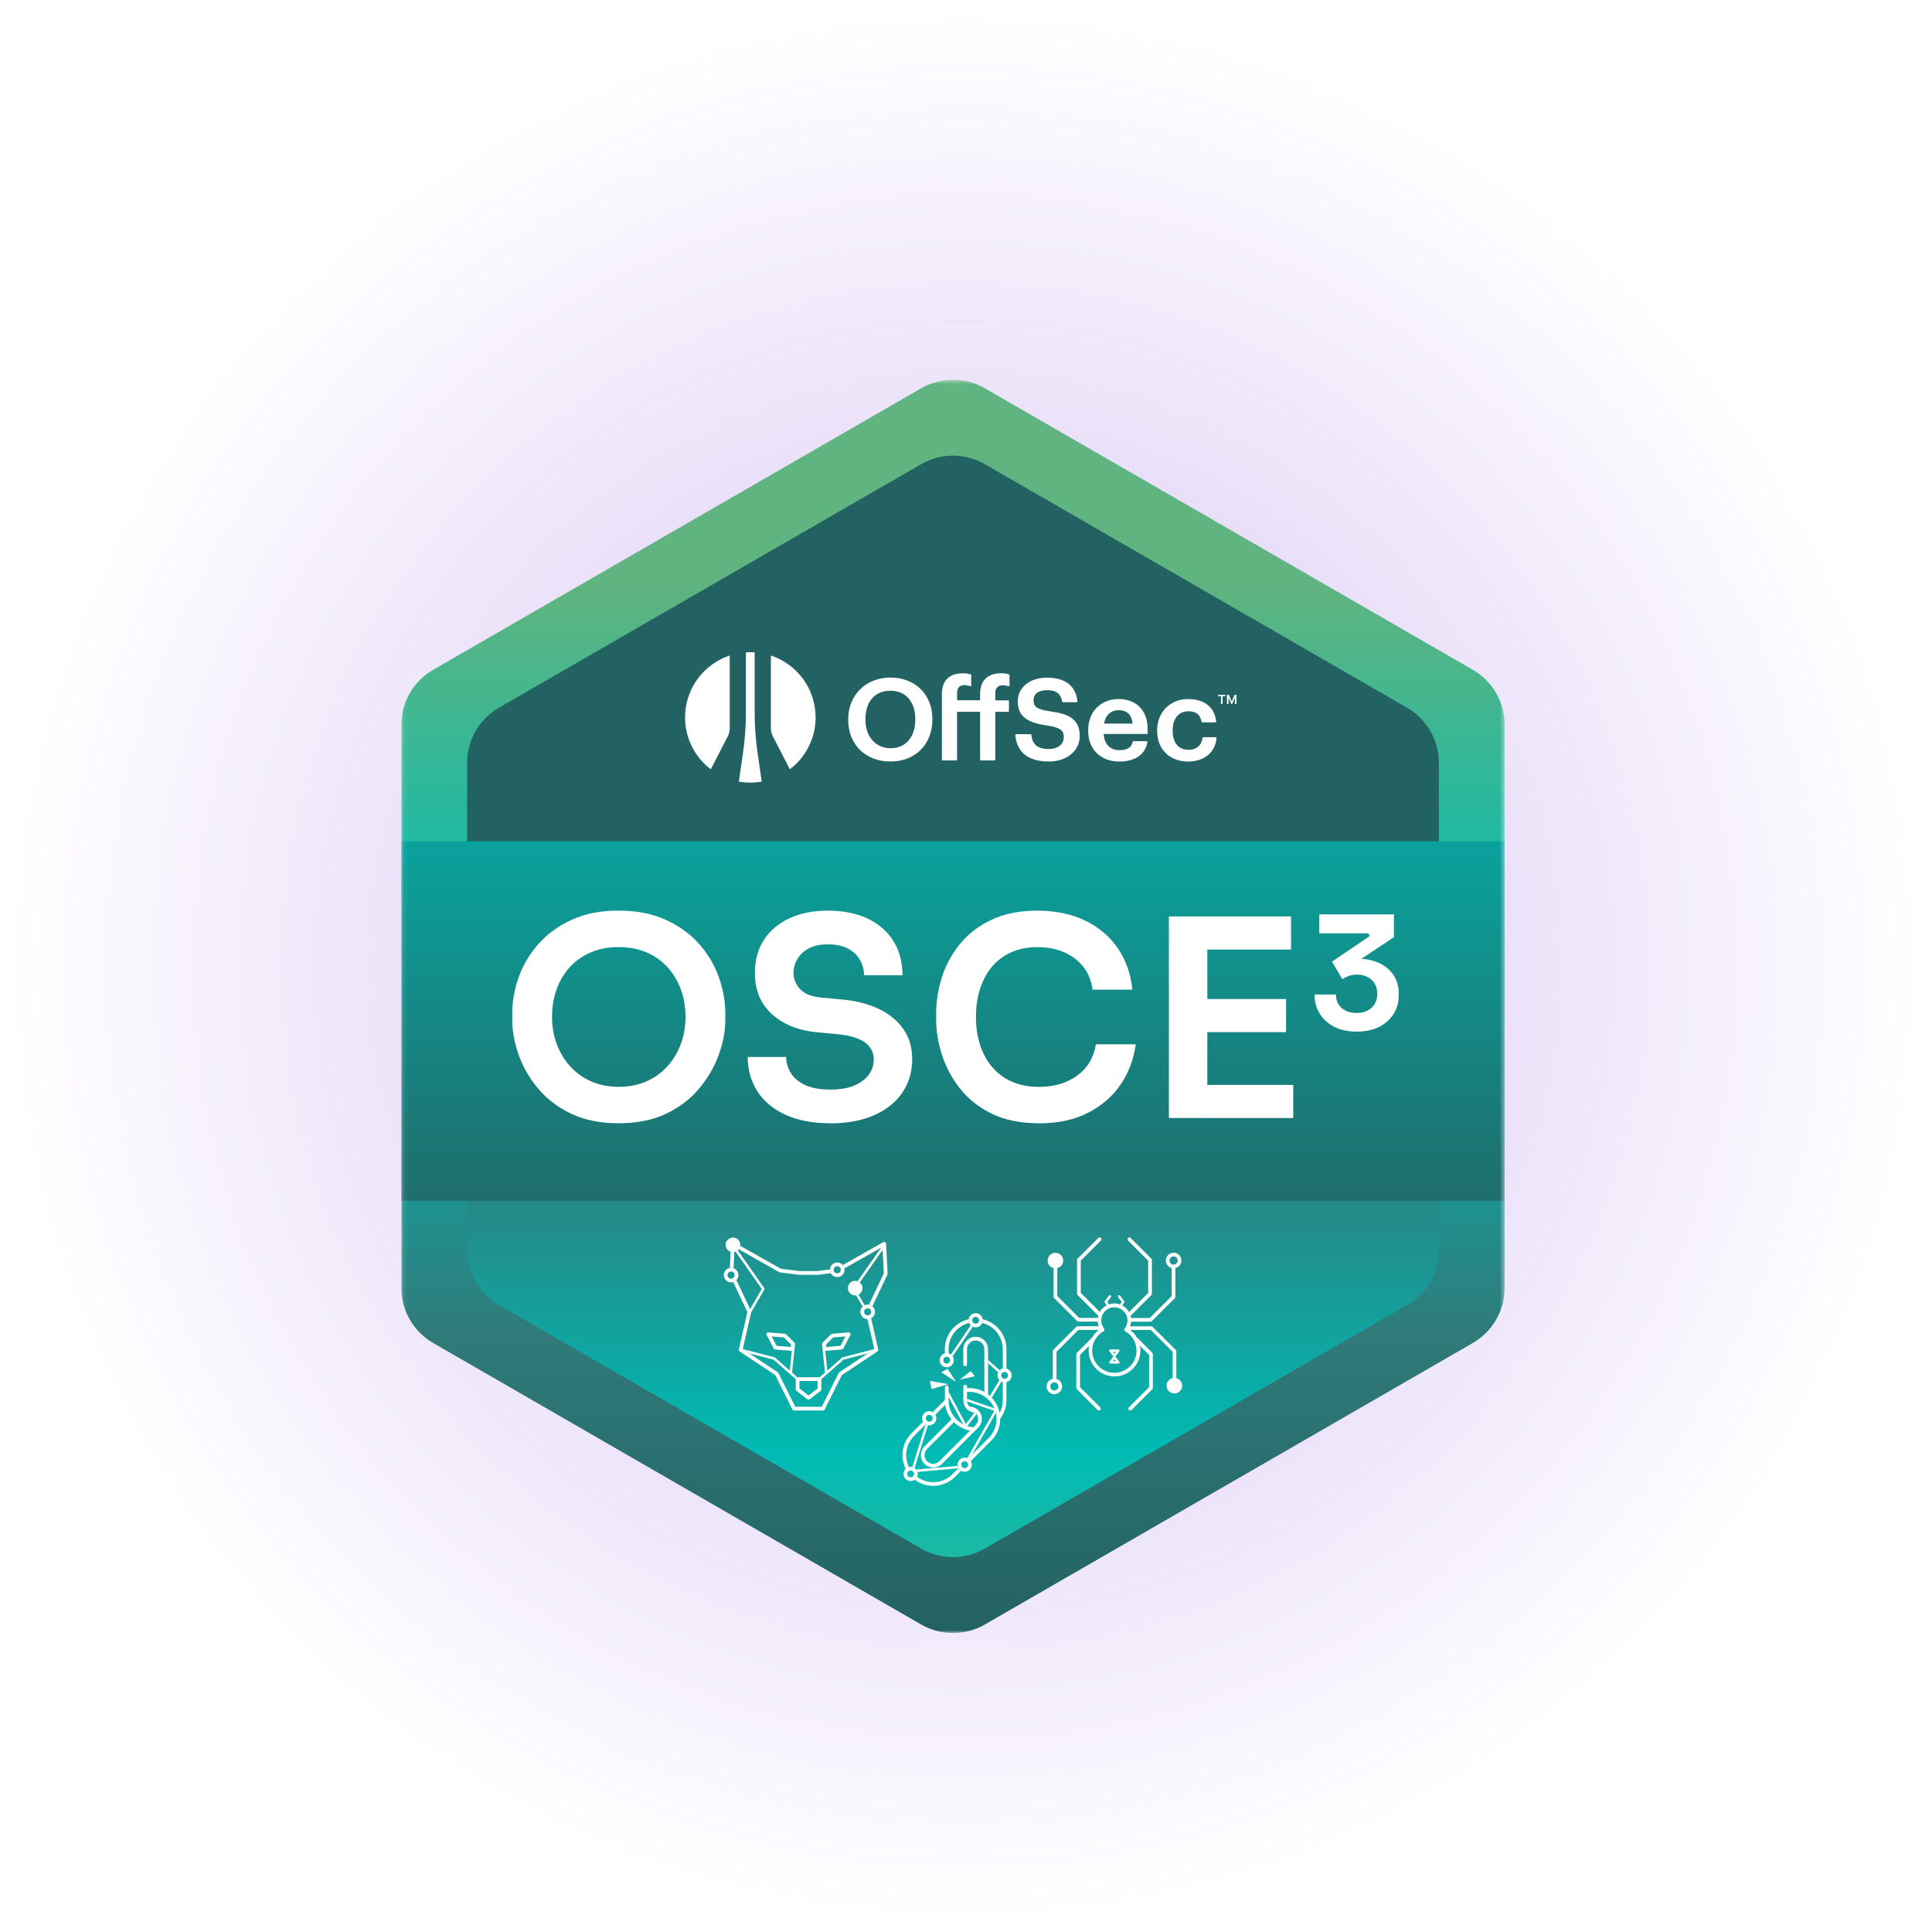 <svg width="400" height="400" viewBox="0 0 400 400" fill="none" xmlns="http://www.w3.org/2000/svg">
<g clip-path="url(#clip0_2729_23087)">
<path opacity="0.3" d="M199.698 399.765C309.988 399.765 399.396 310.357 399.396 200.067C399.396 89.777 309.988 0.369 199.698 0.369C89.408 0.369 0 89.777 0 200.067C0 310.357 89.408 399.765 199.698 399.765Z" fill="url(#paint0_radial_2729_23087)"/>
<mask id="mask0_2729_23087" style="mask-type:luminance" maskUnits="userSpaceOnUse" x="83" y="78" width="229" height="261">
<path d="M311.523 78.621H83.093V338.101H311.523V78.621Z" fill="white"/>
</mask>
<g mask="url(#mask0_2729_23087)">
<path d="M83.093 150.078V266.649C83.093 271.354 85.606 275.7 89.683 278.052L190.719 336.34C194.796 338.693 199.821 338.693 203.898 336.34L304.934 278.052C309.011 275.7 311.523 271.354 311.523 266.649V150.078C311.523 145.372 309.011 141.026 304.934 138.673L203.898 80.386C199.821 78.033 194.796 78.033 190.719 80.386L89.683 138.673C85.606 141.021 83.093 145.372 83.093 150.078Z" fill="url(#paint1_linear_2729_23087)"/>
<g filter="url(#filter0_d_2729_23087)">
<path d="M96.711 157.936V258.79C96.711 263.496 99.224 267.842 103.3 270.195L190.715 320.624C194.791 322.978 199.817 322.978 203.893 320.624L291.312 270.195C295.388 267.842 297.901 263.496 297.901 258.79V157.936C297.901 153.23 295.388 148.883 291.312 146.531L203.898 96.101C199.821 93.748 194.795 93.748 190.719 96.101L103.305 146.526C99.228 148.88 96.716 153.225 96.716 157.931L96.711 157.936Z" fill="url(#paint2_linear_2729_23087)"/>
</g>
<path d="M83.093 248.615H311.523V174.173H83.093V248.615Z" fill="url(#paint3_linear_2729_23087)"/>
<path d="M128.081 232.561C124.303 232.561 121.035 231.903 118.267 230.59C115.5 229.274 113.211 227.531 111.401 225.358C109.586 223.185 108.243 220.849 107.368 218.351C106.489 215.854 106.051 213.444 106.051 211.117V209.857C106.051 207.303 106.508 204.761 107.425 202.224C108.339 199.691 109.723 197.39 111.572 195.332C113.421 193.273 115.719 191.627 118.469 190.384C121.215 189.147 124.421 188.528 128.081 188.528C131.74 188.528 134.955 189.147 137.723 190.384C140.486 191.622 142.797 193.273 144.647 195.332C146.496 197.39 147.88 199.686 148.793 202.224C149.707 204.761 150.168 207.303 150.168 209.857V211.117C150.168 213.444 149.72 215.854 148.824 218.351C147.928 220.849 146.575 223.185 144.76 225.358C142.951 227.531 140.657 229.274 137.894 230.59C135.127 231.908 131.858 232.561 128.081 232.561ZM128.081 225.016C130.216 225.016 132.145 224.634 133.862 223.874C135.58 223.111 137.038 222.052 138.237 220.7C139.441 219.349 140.354 217.803 140.983 216.069C141.611 214.335 141.927 212.496 141.927 210.551C141.927 208.492 141.602 206.587 140.956 204.831C140.306 203.08 139.384 201.544 138.18 200.226C136.977 198.91 135.527 197.891 133.831 197.167C132.135 196.443 130.216 196.082 128.081 196.082C125.946 196.082 124.075 196.447 122.357 197.167C120.639 197.891 119.181 198.91 117.982 200.226C116.778 201.544 115.864 203.076 115.236 204.831C114.608 206.587 114.291 208.492 114.291 210.551C114.291 212.496 114.608 214.335 115.236 216.069C115.864 217.803 116.783 219.349 117.982 220.7C119.185 222.052 120.644 223.111 122.357 223.874C124.075 224.638 125.981 225.016 128.081 225.016Z" fill="white"/>
<path d="M171.913 232.561C168.25 232.561 165.144 231.969 162.587 230.788C160.03 229.607 158.097 227.979 156.78 225.898C155.462 223.821 154.807 221.469 154.807 218.835H162.763C162.763 219.941 163.066 221.016 163.677 222.066C164.287 223.115 165.267 223.962 166.624 224.612C167.977 225.261 169.743 225.582 171.918 225.582C173.938 225.582 175.608 225.296 176.925 224.726C178.244 224.155 179.232 223.4 179.899 222.47C180.567 221.535 180.901 220.477 180.901 219.296C180.901 217.847 180.273 216.675 179.012 215.78C177.752 214.884 175.787 214.322 173.117 214.094L169.453 213.751C165.447 213.409 162.253 212.162 159.868 210.007C157.483 207.856 156.292 205.003 156.292 201.46C156.292 198.791 156.92 196.495 158.181 194.568C159.442 192.646 161.203 191.157 163.475 190.108C165.746 189.059 168.403 188.537 171.456 188.537C174.51 188.537 177.36 189.089 179.666 190.196C181.973 191.302 183.748 192.856 184.986 194.858C186.225 196.859 186.845 199.213 186.845 201.921H178.889C178.889 200.815 178.621 199.779 178.089 198.804C177.553 197.834 176.737 197.04 175.629 196.429C174.522 195.819 173.13 195.516 171.452 195.516C169.774 195.516 168.521 195.793 167.477 196.346C166.426 196.899 165.636 197.623 165.1 198.518C164.564 199.415 164.3 200.398 164.3 201.464C164.3 202.759 164.775 203.896 165.732 204.867C166.686 205.837 168.192 206.403 170.253 206.552L173.859 206.894C176.873 207.123 179.495 207.75 181.727 208.783C183.958 209.81 185.702 211.206 186.963 212.957C188.224 214.713 188.853 216.824 188.853 219.305C188.853 221.934 188.167 224.251 186.792 226.253C185.417 228.255 183.462 229.809 180.927 230.916C178.388 232.021 175.387 232.575 171.918 232.575L171.913 232.561Z" fill="white"/>
<path d="M215.113 232.561C211.3 232.561 208.045 231.903 205.356 230.59C202.668 229.274 200.471 227.54 198.776 225.388C197.08 223.238 195.828 220.911 195.028 218.414C194.229 215.916 193.825 213.488 193.825 211.122V209.862C193.825 207.272 194.233 204.717 195.054 202.202C195.877 199.686 197.133 197.4 198.833 195.341C200.528 193.282 202.703 191.636 205.356 190.393C208.005 189.155 211.146 188.537 214.77 188.537C218.394 188.537 221.847 189.221 224.667 190.595C227.492 191.969 229.741 193.875 231.419 196.316C233.097 198.756 234.108 201.614 234.45 204.893H226.209C225.941 202.987 225.282 201.385 224.237 200.09C223.186 198.795 221.851 197.803 220.23 197.118C218.61 196.434 216.786 196.091 214.766 196.091C212.745 196.091 210.931 196.455 209.332 197.176C207.728 197.9 206.393 198.91 205.325 200.205C204.258 201.5 203.446 203.027 202.891 204.779C202.338 206.535 202.061 208.457 202.061 210.555C202.061 212.654 202.338 214.519 202.891 216.276C203.446 218.031 204.276 219.563 205.382 220.881C206.489 222.197 207.851 223.216 209.472 223.94C211.093 224.664 212.974 225.024 215.109 225.024C218.236 225.024 220.867 224.251 223.002 222.707C225.137 221.161 226.438 219.002 226.894 216.218H235.136C234.753 219.19 233.743 221.916 232.105 224.396C230.461 226.877 228.213 228.856 225.352 230.345C222.493 231.833 219.075 232.575 215.109 232.575L215.113 232.561Z" fill="white"/>
<path d="M242.006 231.473V189.735H249.961V231.473H242.006ZM248.815 196.596V189.735H267.296V196.596H248.815ZM248.815 213.694V206.833H266.268V213.694H248.815ZM248.815 231.478V224.616H267.752V231.478H248.815Z" fill="white"/>
<path d="M280.879 213.584C279.064 213.584 277.501 213.242 276.191 212.562C274.883 211.882 273.886 210.959 273.191 209.792C272.497 208.624 272.155 207.329 272.155 205.903H276.596C276.596 207.049 276.978 207.97 277.747 208.673C278.516 209.375 279.556 209.726 280.875 209.726C281.762 209.726 282.522 209.559 283.158 209.225C283.795 208.892 284.288 208.426 284.635 207.834C284.982 207.242 285.154 206.552 285.154 205.775C285.154 204.608 284.775 203.655 284.02 202.909C283.264 202.162 282.227 201.789 280.905 201.789C280.256 201.789 279.689 201.882 279.201 202.066C278.713 202.25 278.288 202.47 277.918 202.729L275.779 199.098L283.593 193.786L283.269 193.238H273.122V189.317H288.589V194.05L280.58 199.362L278.085 198.91C278.493 198.778 278.937 198.677 279.416 198.602C279.89 198.528 280.409 198.488 280.971 198.488C282.763 198.488 284.305 198.795 285.592 199.41C286.88 200.024 287.868 200.872 288.557 201.951C289.248 203.032 289.594 204.274 289.594 205.679V206.1C289.594 207.483 289.248 208.738 288.557 209.876C287.863 211.008 286.871 211.912 285.575 212.58C284.279 213.247 282.711 213.584 280.875 213.584H280.879Z" fill="white"/>
<path d="M192.542 285.911L192.858 287.605L196.347 286.569L192.542 285.911Z" fill="white"/>
<path d="M196.192 283.399L194.879 284.111L197.946 286.116L196.192 283.399Z" fill="white"/>
<path d="M198.715 285.643L201.842 284.927L200.972 283.874L198.715 285.643Z" fill="white"/>
<path d="M196.008 283.083C195.195 283.083 194.537 282.425 194.537 281.613C194.537 280.801 195.195 280.143 196.008 280.143C196.82 280.143 197.48 280.801 197.48 281.613C197.48 282.425 196.82 283.083 196.008 283.083ZM196.008 280.906C195.617 280.906 195.301 281.222 195.301 281.613C195.301 282.004 195.617 282.319 196.008 282.319C196.399 282.319 196.716 282.004 196.716 281.613C196.716 281.222 196.399 280.906 196.008 280.906Z" fill="white"/>
<path d="M192.383 295.107C191.571 295.107 190.913 294.449 190.913 293.637C190.913 292.824 191.571 292.166 192.383 292.166C193.197 292.166 193.855 292.824 193.855 293.637C193.855 294.449 193.197 295.107 192.383 295.107ZM192.383 292.93C191.993 292.93 191.677 293.246 191.677 293.637C191.677 294.027 191.993 294.344 192.383 294.344C192.775 294.344 193.091 294.027 193.091 293.637C193.091 293.246 192.775 292.93 192.383 292.93Z" fill="white"/>
<path d="M207.987 286.231C207.175 286.231 206.516 285.573 206.516 284.76C206.516 283.949 207.175 283.289 207.987 283.289C208.8 283.289 209.459 283.949 209.459 284.76C209.459 285.573 208.8 286.231 207.987 286.231ZM207.987 284.053C207.596 284.053 207.281 284.37 207.281 284.76C207.281 285.151 207.596 285.467 207.987 285.467C208.379 285.467 208.695 285.151 208.695 284.76C208.695 284.37 208.379 284.053 207.987 284.053Z" fill="white"/>
<path d="M199.729 304.725C198.917 304.725 198.257 304.067 198.257 303.254C198.257 302.443 198.917 301.783 199.729 301.783C200.542 301.783 201.2 302.443 201.2 303.254C201.2 304.067 200.542 304.725 199.729 304.725ZM199.729 302.548C199.338 302.548 199.021 302.864 199.021 303.254C199.021 303.645 199.338 303.961 199.729 303.961C200.119 303.961 200.436 303.645 200.436 303.254C200.436 302.864 200.119 302.548 199.729 302.548Z" fill="white"/>
<path d="M202 274.817C201.188 274.817 200.528 274.159 200.528 273.347C200.528 272.535 201.188 271.877 202 271.877C202.813 271.877 203.472 272.535 203.472 273.347C203.472 274.159 202.813 274.817 202 274.817ZM202 272.64C201.609 272.64 201.293 272.956 201.293 273.347C201.293 273.738 201.609 274.053 202 274.053C202.391 274.053 202.707 273.738 202.707 273.347C202.707 272.956 202.391 272.64 202 272.64Z" fill="white"/>
<path d="M200.972 274.4L196.874 280.427C197.014 280.533 197.137 280.66 197.234 280.805L201.394 274.685C201.236 274.616 201.095 274.519 200.972 274.4Z" fill="white"/>
<path d="M188.536 306.635C187.723 306.635 187.064 305.976 187.064 305.164C187.064 304.351 187.723 303.693 188.536 303.693C189.349 303.693 190.008 304.351 190.008 305.164C190.008 305.976 189.349 306.635 188.536 306.635ZM188.536 304.457C188.145 304.457 187.828 304.773 187.828 305.164C187.828 305.554 188.145 305.871 188.536 305.871C188.927 305.871 189.243 305.554 189.243 305.164C189.243 304.773 188.927 304.457 188.536 304.457Z" fill="white"/>
<path d="M189.946 304.751L198.451 303.987C198.363 303.838 198.301 303.672 198.275 303.491L189.695 304.259C189.81 304.405 189.893 304.571 189.946 304.751Z" fill="white"/>
<path d="M189.357 303.944L192.116 295.081C191.945 295.05 191.783 294.988 191.637 294.901L188.887 303.737C189.058 303.782 189.217 303.847 189.357 303.944Z" fill="white"/>
<path d="M196.39 280.195V279.335C196.39 276.714 198.2 274.511 200.634 273.9C200.563 273.729 200.524 273.545 200.524 273.351C200.524 273.277 200.533 273.207 200.542 273.136C197.725 273.795 195.621 276.323 195.621 279.335V280.195C195.745 280.16 195.872 280.143 196.004 280.143C196.136 280.143 196.263 280.16 196.385 280.195H196.39Z" fill="white"/>
<path d="M203.455 273.132C203.463 273.202 203.472 273.272 203.472 273.347C203.472 273.54 203.432 273.729 203.362 273.895C205.795 274.506 207.605 276.71 207.605 279.33V283.338C207.728 283.303 207.856 283.285 207.988 283.285C208.12 283.285 208.247 283.303 208.37 283.338V279.33C208.37 276.318 206.265 273.79 203.45 273.132H203.455Z" fill="white"/>
<path d="M198.442 303.965L197.181 305.225C196.122 306.284 194.713 306.867 193.215 306.867C191.993 306.867 190.838 306.477 189.88 305.761C189.77 306.002 189.603 306.204 189.392 306.358C190.49 307.184 191.818 307.631 193.219 307.631C194.919 307.631 196.522 306.968 197.725 305.765L198.983 304.51C198.758 304.378 198.574 304.189 198.451 303.961L198.442 303.965Z" fill="white"/>
<path d="M191.646 294.905C191.422 294.774 191.233 294.589 191.106 294.365L188.707 296.762C186.721 298.746 186.326 301.722 187.513 304.111C187.697 303.93 187.929 303.803 188.185 303.737C187.156 301.644 187.508 299.04 189.248 297.302L191.646 294.905Z" fill="white"/>
<path d="M207.605 286.179V289.931C207.605 290.853 207.385 291.736 206.964 292.535C206.722 291.306 206.12 290.173 205.22 289.269C205.017 289.067 204.794 288.874 204.561 288.693V279.33C204.561 277.921 203.415 276.771 202 276.771C200.585 276.771 199.439 277.916 199.439 279.33V282.483C199.439 282.693 199.611 282.864 199.821 282.864C200.032 282.864 200.203 282.693 200.203 282.483V279.33C200.203 278.343 201.007 277.535 202 277.535C202.993 277.535 203.797 278.338 203.797 279.33V288.197C202.856 287.675 201.807 287.399 200.717 287.399C200.546 287.399 200.379 287.408 200.208 287.42V287.091C200.208 286.881 200.036 286.71 199.825 286.71C199.615 286.71 199.444 286.881 199.444 287.091V289.927C199.444 290.686 199.777 291.402 200.366 291.889C200.818 292.267 201.385 292.478 201.974 292.482C201.978 292.486 201.982 292.49 201.986 292.495C202.325 292.833 202.514 293.285 202.514 293.764C202.514 294.243 202.329 294.694 201.986 295.032L201.513 295.507C200.081 295.384 198.767 294.72 197.805 293.632C196.913 292.627 196.416 291.336 196.399 289.993V287.245C196.399 287.034 196.228 286.863 196.013 286.863C195.797 286.863 195.63 287.034 195.63 287.245V289.849L193.117 292.359C193.342 292.486 193.53 292.675 193.658 292.899L195.696 290.862C195.858 291.955 196.307 292.995 196.996 293.869L191.404 299.457C190.921 299.94 190.657 300.581 190.657 301.266C190.657 301.95 190.925 302.591 191.404 303.075C191.887 303.557 192.529 303.825 193.215 303.825C193.899 303.825 194.541 303.557 195.024 303.075L201.925 296.178L202.522 295.582C203.006 295.098 203.274 294.457 203.274 293.773C203.274 293.087 203.006 292.447 202.522 291.964C202.47 291.912 202.413 291.858 202.351 291.811C201.903 291.433 201.332 291.222 200.744 291.217C200.396 290.88 200.199 290.418 200.199 289.936V288.197C201.534 288.079 202.865 288.435 203.95 289.207C204.21 289.391 204.455 289.598 204.675 289.817C205.699 290.84 206.283 292.201 206.314 293.65V293.777C206.314 295.274 205.729 296.683 204.671 297.741L200.432 301.977C200.66 302.104 200.848 302.288 200.981 302.508L205.212 298.281C206.415 297.078 207.078 295.481 207.078 293.777C207.078 293.773 207.078 293.764 207.078 293.759C207.917 292.649 208.365 291.332 208.365 289.936V286.183C208.243 286.217 208.115 286.235 207.983 286.235C207.851 286.235 207.724 286.217 207.601 286.183L207.605 286.179ZM194.48 302.535C194.141 302.873 193.688 303.061 193.21 303.061C192.731 303.061 192.279 302.877 191.94 302.535C191.602 302.196 191.417 301.745 191.417 301.266C191.417 300.787 191.602 300.335 191.94 299.997L197.502 294.44C198.419 295.352 199.566 295.958 200.827 296.191L194.48 302.535Z" fill="white"/>
<path d="M206.178 292.535C206.103 292.205 206.002 291.884 205.87 291.578L200.251 289.628C200.251 289.628 200.22 289.628 200.203 289.619V289.931C200.203 290.006 200.208 290.081 200.22 290.155L205.84 292.104L200.269 301.889C200.344 301.919 200.415 301.955 200.48 301.994C200.467 301.985 200.453 301.977 200.441 301.968L201.292 301.116L206.182 292.53L206.178 292.535Z" fill="white"/>
<path d="M201.983 292.504C201.983 292.504 201.974 292.495 201.969 292.49C201.894 292.49 201.82 292.486 201.75 292.478L199.966 294.821L196.399 288.162V289.247L199.439 294.914C199.707 295.054 199.988 295.169 200.278 295.26L202.193 292.749C202.132 292.666 202.066 292.582 201.991 292.508L201.983 292.504Z" fill="white"/>
<path d="M206.977 283.693L204.556 281.551V282.232L206.67 284.106C206.749 283.952 206.85 283.812 206.973 283.693H206.977Z" fill="white"/>
<path d="M206.903 285.752L204.956 289.027C205.045 289.106 205.137 289.185 205.22 289.273C205.259 289.313 205.294 289.356 205.334 289.396L207.311 286.068C207.157 285.989 207.021 285.88 206.903 285.756V285.752Z" fill="white"/>
<path d="M173.341 264.405C173.086 264.405 172.827 264.339 172.585 264.203C171.865 263.786 171.615 262.86 172.032 262.14C172.449 261.42 173.376 261.17 174.096 261.586C174.817 262.004 175.067 262.93 174.65 263.649C174.369 264.133 173.859 264.405 173.336 264.405H173.341ZM173.341 262.157C173.086 262.157 172.836 262.289 172.699 262.526C172.497 262.878 172.616 263.329 172.967 263.531C173.318 263.733 173.771 263.615 173.974 263.264C174.176 262.913 174.056 262.46 173.706 262.258C173.591 262.192 173.464 262.162 173.336 262.162L173.341 262.157Z" fill="white"/>
<path d="M151.363 265.502C151.109 265.502 150.85 265.437 150.608 265.3C149.888 264.883 149.637 263.957 150.054 263.237C150.471 262.517 151.398 262.267 152.119 262.684C152.839 263.101 153.089 264.027 152.672 264.748C152.391 265.23 151.882 265.502 151.358 265.502H151.363ZM151.363 263.254C151.109 263.254 150.858 263.386 150.721 263.623C150.52 263.975 150.638 264.427 150.989 264.629C151.341 264.831 151.793 264.713 151.996 264.361C152.198 264.01 152.08 263.557 151.728 263.355C151.614 263.29 151.487 263.259 151.358 263.259L151.363 263.254Z" fill="white"/>
<path d="M179.645 273.115C179.389 273.115 179.13 273.049 178.889 272.913C178.538 272.711 178.287 272.385 178.186 271.995C178.081 271.604 178.133 271.196 178.336 270.849C178.752 270.129 179.68 269.879 180.4 270.296C180.751 270.498 181.002 270.823 181.103 271.214C181.209 271.604 181.155 272.013 180.953 272.359C180.673 272.842 180.163 273.115 179.64 273.115H179.645ZM179.645 270.867C179.389 270.867 179.144 270.998 179.003 271.236C178.907 271.407 178.881 271.604 178.928 271.793C178.977 271.981 179.1 272.14 179.271 272.241C179.622 272.443 180.075 272.324 180.277 271.973C180.374 271.802 180.4 271.604 180.351 271.416C180.299 271.226 180.181 271.069 180.009 270.968C179.895 270.902 179.768 270.871 179.64 270.871L179.645 270.867Z" fill="white"/>
<path d="M171.834 262.833L169.304 263.158H165.495L161.634 262.667L153.252 257.925C153.221 258.189 153.12 258.439 152.957 258.65L161.317 263.378C161.361 263.404 161.41 263.417 161.458 263.426L165.42 263.931C165.42 263.931 165.451 263.931 165.469 263.931H169.33C169.33 263.931 169.361 263.931 169.379 263.931L172.01 263.593C171.886 263.36 171.825 263.097 171.834 262.833Z" fill="white"/>
<path d="M153.059 256.982C152.642 256.262 151.715 256.012 150.994 256.429C150.274 256.846 150.023 257.772 150.441 258.492C150.721 258.975 151.231 259.247 151.754 259.247C152.009 259.247 152.268 259.182 152.51 259.045C153.23 258.628 153.481 257.702 153.063 256.982H153.059Z" fill="white"/>
<path d="M151.868 262.566L152.044 259.217C151.948 259.234 151.851 259.247 151.754 259.247C151.587 259.247 151.424 259.216 151.271 259.163L151.1 262.504C151.358 262.456 151.626 262.478 151.873 262.566H151.868Z" fill="white"/>
<path d="M177.804 265.383C177.084 264.967 176.156 265.217 175.739 265.937C175.322 266.657 175.573 267.583 176.293 268C176.53 268.136 176.789 268.202 177.049 268.202C177.571 268.202 178.081 267.93 178.362 267.447C178.78 266.727 178.529 265.801 177.809 265.383H177.804Z" fill="white"/>
<path d="M179.02 270.226L177.747 268.026C177.588 268.11 177.417 268.162 177.242 268.189L178.594 270.52C178.722 270.397 178.867 270.3 179.025 270.226H179.02Z" fill="white"/>
<path d="M183.445 257.495C183.436 257.359 183.361 257.241 183.243 257.175C183.123 257.109 182.983 257.109 182.864 257.175L174.496 261.907C174.667 262.109 174.782 262.35 174.83 262.61L182.434 258.308L177.553 265.261C177.637 265.291 177.725 265.327 177.804 265.375C177.879 265.419 177.945 265.467 178.006 265.516L182.737 258.778L182.987 263.641L179.925 270.103C180.092 270.134 180.255 270.19 180.409 270.279C180.488 270.322 180.558 270.38 180.628 270.437L183.734 263.883C183.761 263.825 183.774 263.759 183.77 263.698L183.449 257.483L183.445 257.495Z" fill="white"/>
<path d="M181.823 279.387L181.543 278.158C181.543 278.158 181.529 278.115 181.52 278.096C181.52 278.057 181.52 278.017 181.512 277.974L180.351 272.934C180.132 273.049 179.89 273.11 179.645 273.11C179.627 273.11 179.614 273.11 179.596 273.11L180.756 278.149C180.756 278.149 180.769 278.188 180.778 278.211C180.778 278.25 180.778 278.289 180.783 278.329L181.002 279.299L173.762 284.123C173.706 284.163 173.661 284.212 173.631 284.273L170.148 291.257H167.52C167.477 291.257 167.437 291.266 167.397 291.279C167.357 291.266 167.318 291.257 167.274 291.257H164.648L161.164 284.273C161.133 284.212 161.089 284.159 161.032 284.123L153.792 279.299L154.012 278.329C154.02 278.285 154.02 278.242 154.017 278.197C154.025 278.18 154.034 278.167 154.039 278.149L155.527 271.692C155.527 271.692 155.527 271.683 155.527 271.679L158.255 266.978C158.304 266.889 158.299 266.78 158.243 266.701L152.747 258.874C152.672 258.94 152.593 258.997 152.501 259.05C152.435 259.084 152.369 259.119 152.303 259.146L157.719 266.863L155.304 271.033L152.457 265.028C152.356 265.134 152.246 265.23 152.118 265.305C152.014 265.366 151.908 265.41 151.798 265.441L154.741 271.648L153.283 277.978C153.274 278.017 153.274 278.061 153.279 278.101C153.27 278.123 153.261 278.141 153.256 278.162L152.976 279.391C152.94 279.55 153.006 279.712 153.138 279.8L160.514 284.712L164.058 291.819C164.124 291.95 164.26 292.034 164.406 292.034H167.274C167.318 292.034 167.357 292.025 167.397 292.013C167.437 292.025 167.477 292.034 167.52 292.034H170.388C170.534 292.034 170.67 291.95 170.736 291.819L174.281 284.712L181.656 279.8C181.788 279.712 181.854 279.55 181.819 279.391L181.823 279.387Z" fill="white"/>
<path d="M160.197 279.189C160.258 279.308 160.378 279.383 160.509 279.396L163.94 279.685L163.514 283.764L160.452 281.073C160.421 281.047 160.386 281.029 160.347 281.016L153.845 279.33L155.158 280.204L160.157 281.499L164.749 285.533V287.649C164.749 287.767 164.806 287.882 164.898 287.956L167.107 289.673C167.178 289.729 167.261 289.756 167.345 289.756C167.362 289.756 167.385 289.756 167.402 289.751C167.419 289.751 167.441 289.756 167.458 289.756C167.542 289.756 167.625 289.729 167.696 289.673L169.906 287.956C170.002 287.882 170.055 287.772 170.055 287.649V285.533L174.646 281.499L179.645 280.204L180.958 279.33L174.456 281.016C174.418 281.024 174.382 281.047 174.352 281.073L171.289 283.764L170.863 279.685L174.289 279.396C174.421 279.383 174.54 279.308 174.602 279.189L176.052 276.428C176.118 276.301 176.109 276.152 176.029 276.033C175.951 275.915 175.819 275.85 175.674 275.862L172.286 276.139C172.194 276.148 172.111 276.187 172.045 276.253L170.341 277.956C170.31 277.987 170.287 278.026 170.266 278.061C170.213 278.115 170.183 278.188 170.186 278.268L170.802 284.181L169.704 285.147C169.704 285.147 169.673 285.142 169.659 285.142H167.481C167.45 285.142 167.419 285.142 167.393 285.151C167.366 285.142 167.336 285.142 167.305 285.142H165.126C165.126 285.142 165.095 285.142 165.083 285.147L163.984 284.181L164.603 278.254C164.612 278.167 164.573 278.087 164.511 278.035C164.493 278.005 164.476 277.978 164.45 277.956L162.745 276.253C162.68 276.187 162.596 276.148 162.504 276.139L159.117 275.862C158.972 275.853 158.84 275.915 158.761 276.033C158.682 276.152 158.678 276.301 158.739 276.428L160.188 279.189H160.197ZM172.497 276.898L175.037 276.692L174.013 278.641L171.065 278.891L171.021 278.373L172.497 276.898ZM165.518 285.919H167.31C167.34 285.919 167.371 285.919 167.397 285.911C167.423 285.919 167.454 285.919 167.485 285.919H169.278V287.46L167.397 288.921L165.518 287.46V285.919ZM162.301 276.898L163.778 278.373L163.734 278.891L160.785 278.641L159.762 276.692L162.301 276.898Z" fill="white"/>
<path d="M230.919 280.853L231.736 279.8C231.797 279.72 231.806 279.619 231.762 279.532C231.718 279.445 231.63 279.391 231.533 279.391H229.904C229.807 279.391 229.72 279.449 229.675 279.532C229.631 279.619 229.645 279.725 229.702 279.8L230.519 280.853L229.702 281.907C229.64 281.986 229.631 282.087 229.675 282.175C229.72 282.262 229.807 282.316 229.904 282.316H231.533C231.63 282.316 231.718 282.258 231.762 282.175C231.806 282.087 231.792 281.982 231.736 281.907L230.919 280.853ZM231.011 279.901L230.717 280.282L230.423 279.901H231.015H231.011ZM230.418 281.811L230.712 281.428L231.006 281.811H230.414H230.418Z" fill="white"/>
<path d="M243.544 288.448C244.406 288.226 244.925 287.347 244.702 286.485C244.48 285.624 243.601 285.106 242.739 285.328C241.877 285.55 241.357 286.429 241.581 287.29C241.803 288.152 242.682 288.671 243.544 288.448Z" fill="white"/>
<path d="M243.399 279.471L238.641 274.717C238.571 274.647 238.474 274.602 238.369 274.602H233.967C234.086 274.295 234.156 273.975 234.183 273.646H238.197C238.298 273.646 238.395 273.606 238.47 273.531L243.227 268.777C243.297 268.707 243.342 268.611 243.342 268.505V262.587C243.342 262.587 243.342 262.552 243.337 262.535C243.223 262.561 243.104 262.575 242.982 262.575C242.845 262.575 242.714 262.557 242.586 262.521C242.586 262.544 242.582 262.561 242.582 262.583V268.343L238.048 272.873H234.165C234.143 272.723 234.112 272.579 234.073 272.434L238.373 268.136C238.444 268.066 238.487 267.97 238.487 267.864V260.862C238.487 260.761 238.448 260.665 238.373 260.59L234.09 256.311C233.941 256.161 233.699 256.161 233.55 256.311C233.4 256.459 233.4 256.701 233.55 256.85L237.719 261.016V267.702L233.76 271.657C233.436 271.078 232.948 270.599 232.364 270.283L232.754 269.659C232.812 269.572 232.808 269.453 232.742 269.37L231.893 268.254C231.81 268.145 231.648 268.118 231.538 268.207C231.423 268.29 231.402 268.452 231.489 268.562L232.227 269.537L231.893 270.072C231.529 269.941 231.138 269.866 230.725 269.866C230.313 269.866 229.948 269.936 229.591 270.059L229.258 269.532L229.996 268.557C230.08 268.444 230.057 268.285 229.948 268.202C229.833 268.118 229.675 268.141 229.591 268.25L228.744 269.365C228.678 269.449 228.674 269.567 228.731 269.655L229.118 270.261C228.524 270.573 228.032 271.047 227.703 271.626L223.762 267.688V261.003L227.931 256.837C228.081 256.687 228.081 256.447 227.931 256.297C227.782 256.148 227.54 256.148 227.391 256.297L223.108 260.577C223.038 260.648 222.993 260.744 222.993 260.849V267.85C222.993 267.951 223.033 268.049 223.108 268.123L227.383 272.394C227.338 272.544 227.308 272.702 227.286 272.859H223.433L218.899 268.329V262.57C218.899 262.57 218.899 262.544 218.899 262.526C218.781 262.552 218.658 262.57 218.53 262.57C218.403 262.57 218.267 262.552 218.144 262.521C218.144 262.535 218.14 262.552 218.14 262.566V268.483C218.14 268.584 218.179 268.681 218.253 268.755L223.012 273.51C223.082 273.58 223.178 273.623 223.284 273.623H227.268C227.294 273.952 227.364 274.273 227.484 274.581H223.117C223.016 274.581 222.92 274.62 222.845 274.694L218.086 279.449C218.017 279.518 217.973 279.616 217.973 279.72V285.441C218.078 285.418 218.192 285.406 218.302 285.406C218.452 285.406 218.596 285.427 218.737 285.467V279.879L223.27 275.349H227.492C226.912 275.792 226.433 276.345 226.078 276.969C226.064 276.978 226.052 276.982 226.043 276.99L222.95 280.081C222.88 280.151 222.836 280.248 222.836 280.353V287.354C222.836 287.455 222.875 287.552 222.95 287.627L227.233 291.907C227.308 291.982 227.404 292.021 227.505 292.021C227.606 292.021 227.703 291.982 227.778 291.907C227.927 291.757 227.927 291.516 227.778 291.367L223.609 287.201V280.516L225.471 278.654C225.415 278.966 225.384 279.286 225.384 279.611C225.384 282.565 227.786 284.967 230.743 284.967C233.699 284.967 236.102 282.565 236.102 279.611C236.102 279.273 236.071 278.94 236.006 278.615L237.908 280.516V287.201L233.739 291.367C233.589 291.516 233.589 291.757 233.739 291.907C233.814 291.982 233.91 292.021 234.011 292.021C234.112 292.021 234.209 291.982 234.284 291.907L238.566 287.627C238.637 287.556 238.681 287.46 238.681 287.354V280.353C238.681 280.252 238.641 280.155 238.566 280.081L235.474 276.99C235.448 276.964 235.417 276.947 235.386 276.929C235.035 276.318 234.564 275.779 233.993 275.345H238.246L242.78 279.875V285.291C242.911 285.256 243.043 285.239 243.184 285.239C243.307 285.239 243.425 285.252 243.544 285.283V279.716C243.544 279.616 243.504 279.518 243.429 279.445L243.399 279.471ZM235.312 279.633C235.312 282.166 233.252 284.224 230.717 284.224C228.182 284.224 226.121 282.166 226.121 279.633C226.121 277.974 227.022 276.437 228.472 275.625C228.568 275.573 228.639 275.476 228.66 275.366C228.683 275.256 228.656 275.143 228.586 275.054C228.204 274.572 228.002 273.992 227.997 273.382C228.011 273.347 228.015 273.308 228.015 273.268C228.015 273.237 228.015 273.211 228.006 273.184C228.103 271.776 229.28 270.66 230.712 270.66C232.144 270.66 233.427 271.877 233.427 273.373C233.427 273.987 233.224 274.572 232.838 275.054C232.768 275.143 232.742 275.256 232.763 275.366C232.786 275.476 232.855 275.573 232.953 275.625C234.402 276.437 235.303 277.974 235.303 279.633H235.312Z" fill="white"/>
<path d="M242.982 262.587C242.094 262.587 241.369 261.863 241.369 260.977C241.369 260.09 242.094 259.365 242.982 259.365C243.869 259.365 244.593 260.09 244.593 260.977C244.593 261.863 243.869 262.587 242.982 262.587ZM242.982 260.129C242.515 260.129 242.133 260.512 242.133 260.977C242.133 261.442 242.515 261.824 242.982 261.824C243.447 261.824 243.829 261.442 243.829 260.977C243.829 260.512 243.447 260.129 242.982 260.129Z" fill="white"/>
<path d="M218.513 262.601C219.403 262.601 220.125 261.88 220.125 260.989C220.125 260.1 219.403 259.379 218.513 259.379C217.622 259.379 216.901 260.1 216.901 260.989C216.901 261.88 217.622 262.601 218.513 262.601Z" fill="white"/>
<path d="M218.288 288.654C217.401 288.654 216.677 287.93 216.677 287.043C216.677 286.156 217.401 285.432 218.288 285.432C219.176 285.432 219.901 286.156 219.901 287.043C219.901 287.93 219.176 288.654 218.288 288.654ZM218.288 286.196C217.823 286.196 217.441 286.578 217.441 287.043C217.441 287.509 217.823 287.89 218.288 287.89C218.754 287.89 219.137 287.509 219.137 287.043C219.137 286.578 218.754 286.196 218.288 286.196Z" fill="white"/>
<path fill-rule="evenodd" clip-rule="evenodd" d="M156.244 147.527C156.244 150.319 156.446 153.107 156.846 155.872L157.707 161.82C156.938 161.956 156.147 162.031 155.339 162.031C154.53 162.031 153.744 161.956 152.971 161.82L153.832 155.872C154.232 153.107 154.434 150.319 154.434 147.527V135.06C154.732 135.039 155.031 135.025 155.339 135.025C155.647 135.025 155.945 135.039 156.244 135.06V147.527ZM147.163 159.275L150.683 152.444C150.946 151.926 151.086 151.355 151.086 150.776V135.715C145.71 137.501 141.83 142.558 141.83 148.528C141.83 152.914 143.926 156.808 147.163 159.275ZM159.604 150.776C159.604 151.355 159.745 151.93 160.009 152.444L163.527 159.275C166.765 156.808 168.86 152.914 168.86 148.528C168.86 142.558 164.982 137.497 159.604 135.715V150.776Z" fill="white"/>
<path d="M252.219 144.151V143.866H253.7V144.151H252.219ZM252.795 145.754V144.029H253.124V145.754H252.795ZM254.029 145.754V143.866H254.359V145.754H254.029ZM254.93 145.754L254.091 143.866H254.429L255.014 145.253L255.598 143.866H255.936L255.097 145.754H254.921H254.93ZM255.672 145.754V143.866H256.002V145.754H255.672Z" fill="white"/>
<path d="M184.35 140.28C179.289 140.28 175.612 143.901 175.612 148.888V149.077C175.612 154.134 179.205 157.663 184.35 157.663C189.493 157.663 193.039 154.103 193.039 149.007V148.818C193.039 143.791 189.467 140.28 184.35 140.28ZM179.179 148.866C179.179 145.253 181.16 143.006 184.35 143.006C187.539 143.006 189.498 145.297 189.498 148.84V149.029C189.498 152.602 187.499 154.911 184.398 154.911C181.296 154.911 179.184 152.501 179.184 149.05V148.862L179.179 148.866Z" fill="white"/>
<path d="M208.919 139.635C208.353 139.459 207.909 139.393 207.215 139.393C204.486 139.393 202.922 140.943 202.922 143.647V144.985H198.156V143.507C198.156 142.132 198.978 141.843 199.663 141.843C200.199 141.843 200.625 141.97 200.902 142.071C200.942 142.084 200.986 142.08 201.02 142.057C201.055 142.036 201.078 141.996 201.078 141.952V139.762C201.078 139.705 201.043 139.656 200.986 139.639C200.419 139.463 199.98 139.402 199.303 139.402C196.535 139.402 195.011 140.912 195.011 143.655V157.308C195.011 157.378 195.068 157.435 195.143 157.435H198.02C198.09 157.435 198.152 157.378 198.152 157.308V147.374H202.919V157.308C202.919 157.378 202.975 157.435 203.05 157.435H205.927C205.997 157.435 206.059 157.378 206.059 157.308V147.374H208.756C208.826 147.374 208.888 147.316 208.888 147.247V145.126C208.888 145.056 208.831 144.999 208.756 144.999H206.059V143.546C206.059 142.172 206.881 141.883 207.566 141.883C208.132 141.883 208.567 141.992 208.831 142.084C208.871 142.097 208.915 142.093 208.95 142.071C208.985 142.049 209.007 142.01 209.007 141.965V139.771C209.007 139.714 208.972 139.665 208.915 139.648H208.91L208.919 139.635Z" fill="white"/>
<path d="M217.384 147.268C214.472 146.855 213.98 146.219 213.98 144.95C213.98 143.682 215.025 142.892 216.769 142.892C218.685 142.892 219.624 143.608 219.918 145.28C219.927 145.342 219.984 145.385 220.051 145.385H222.95C222.985 145.385 223.024 145.372 223.047 145.342C223.068 145.315 223.082 145.28 223.077 145.241C222.739 142.01 220.56 140.302 216.764 140.302C213.202 140.302 210.716 142.316 210.716 145.21C210.716 148.103 212.424 149.625 216.818 150.205C219.756 150.675 220.248 151.338 220.248 152.642C220.248 154.094 219.01 155.078 217.173 155.078C214.3 155.078 213.72 153.655 213.522 152.115C213.514 152.049 213.456 152.001 213.39 152.001H210.347C210.312 152.001 210.276 152.018 210.25 152.04C210.223 152.062 210.215 152.102 210.215 152.137C210.404 154.656 211.765 157.663 217.169 157.663C220.867 157.663 223.551 155.442 223.551 152.386C223.551 148.817 221.188 147.782 217.375 147.273L217.384 147.268Z" fill="white"/>
<path d="M235.794 146.206C234.74 145.241 233.295 144.731 231.608 144.731C227.891 144.731 225.295 147.369 225.295 151.153V151.342C225.295 155.126 227.879 157.668 231.726 157.668C235.026 157.668 237.156 156.184 237.565 153.598C237.574 153.563 237.565 153.524 237.534 153.493C237.508 153.467 237.473 153.449 237.433 153.449H234.652C234.591 153.449 234.534 153.493 234.52 153.554C234.31 154.717 233.396 155.311 231.797 155.311C229.812 155.311 228.648 154.12 228.511 151.956H237.477C237.548 151.956 237.609 151.9 237.609 151.829V151.013C237.609 148.932 236.998 147.316 235.79 146.211L235.794 146.206ZM228.577 149.81C228.893 148.049 229.996 147.04 231.608 147.04C233.348 147.04 234.318 147.971 234.485 149.81H228.577Z" fill="white"/>
<path d="M251.837 152.672C251.811 152.646 251.776 152.633 251.741 152.633H249.101C249.035 152.633 248.978 152.681 248.969 152.751C248.824 154.266 247.699 155.245 246.105 155.245C243.996 155.245 242.792 153.814 242.792 151.32V151.131C242.792 148.774 244.066 147.255 246.039 147.255C247.633 147.255 248.547 147.992 248.758 149.45C248.767 149.512 248.824 149.56 248.889 149.56H251.671C251.706 149.56 251.741 149.547 251.767 149.515C251.789 149.489 251.802 149.454 251.798 149.415C251.504 146.439 249.382 144.731 245.986 144.731C242.274 144.731 239.577 147.444 239.577 151.176V151.364C239.577 155.135 242.151 157.668 245.986 157.668C249.333 157.668 251.644 155.745 251.873 152.769C251.873 152.734 251.864 152.698 251.837 152.672Z" fill="white"/>
</g>
</g>
<defs>
<filter id="filter0_d_2729_23087" x="80.711" y="78.337" width="233.19" height="260.053" filterUnits="userSpaceOnUse" color-interpolation-filters="sRGB">
<feFlood flood-opacity="0" result="BackgroundImageFix"/>
<feColorMatrix in="SourceAlpha" type="matrix" values="0 0 0 0 0 0 0 0 0 0 0 0 0 0 0 0 0 0 127 0" result="hardAlpha"/>
<feOffset/>
<feGaussianBlur stdDeviation="8"/>
<feColorMatrix type="matrix" values="0 0 0 0 0 0 0 0 0 0 0 0 0 0 0 0 0 0 0.1 0"/>
<feBlend mode="normal" in2="BackgroundImageFix" result="effect1_dropShadow_2729_23087"/>
<feBlend mode="normal" in="SourceGraphic" in2="effect1_dropShadow_2729_23087" result="shape"/>
</filter>
<radialGradient id="paint0_radial_2729_23087" cx="0" cy="0" r="1" gradientUnits="userSpaceOnUse" gradientTransform="translate(199.698 200.067) rotate(90) scale(199.698)">
<stop stop-color="#6619D0"/>
<stop offset="1" stop-color="#6619D0" stop-opacity="0"/>
</radialGradient>
<linearGradient id="paint1_linear_2729_23087" x1="197.309" y1="337.539" x2="197.309" y2="120.688" gradientUnits="userSpaceOnUse">
<stop stop-color="#236262"/>
<stop offset="0.28" stop-color="#307A7A"/>
<stop offset="0.63" stop-color="#00BBB4"/>
<stop offset="1" stop-color="#60B47F"/>
</linearGradient>
<linearGradient id="paint2_linear_2729_23087" x1="197.309" y1="372.318" x2="197.309" y2="180.332" gradientUnits="userSpaceOnUse">
<stop stop-color="#60B47F"/>
<stop offset="0.37" stop-color="#00BBB4"/>
<stop offset="0.72" stop-color="#307A7A"/>
<stop offset="1" stop-color="#236262"/>
</linearGradient>
<linearGradient id="paint3_linear_2729_23087" x1="197.309" y1="264.603" x2="197.309" y2="142.181" gradientUnits="userSpaceOnUse">
<stop stop-color="#236262"/>
<stop offset="1" stop-color="#01B8B1"/>
</linearGradient>
<clipPath id="clip0_2729_23087">
<rect width="400" height="400" fill="white"/>
</clipPath>
</defs>
</svg>
